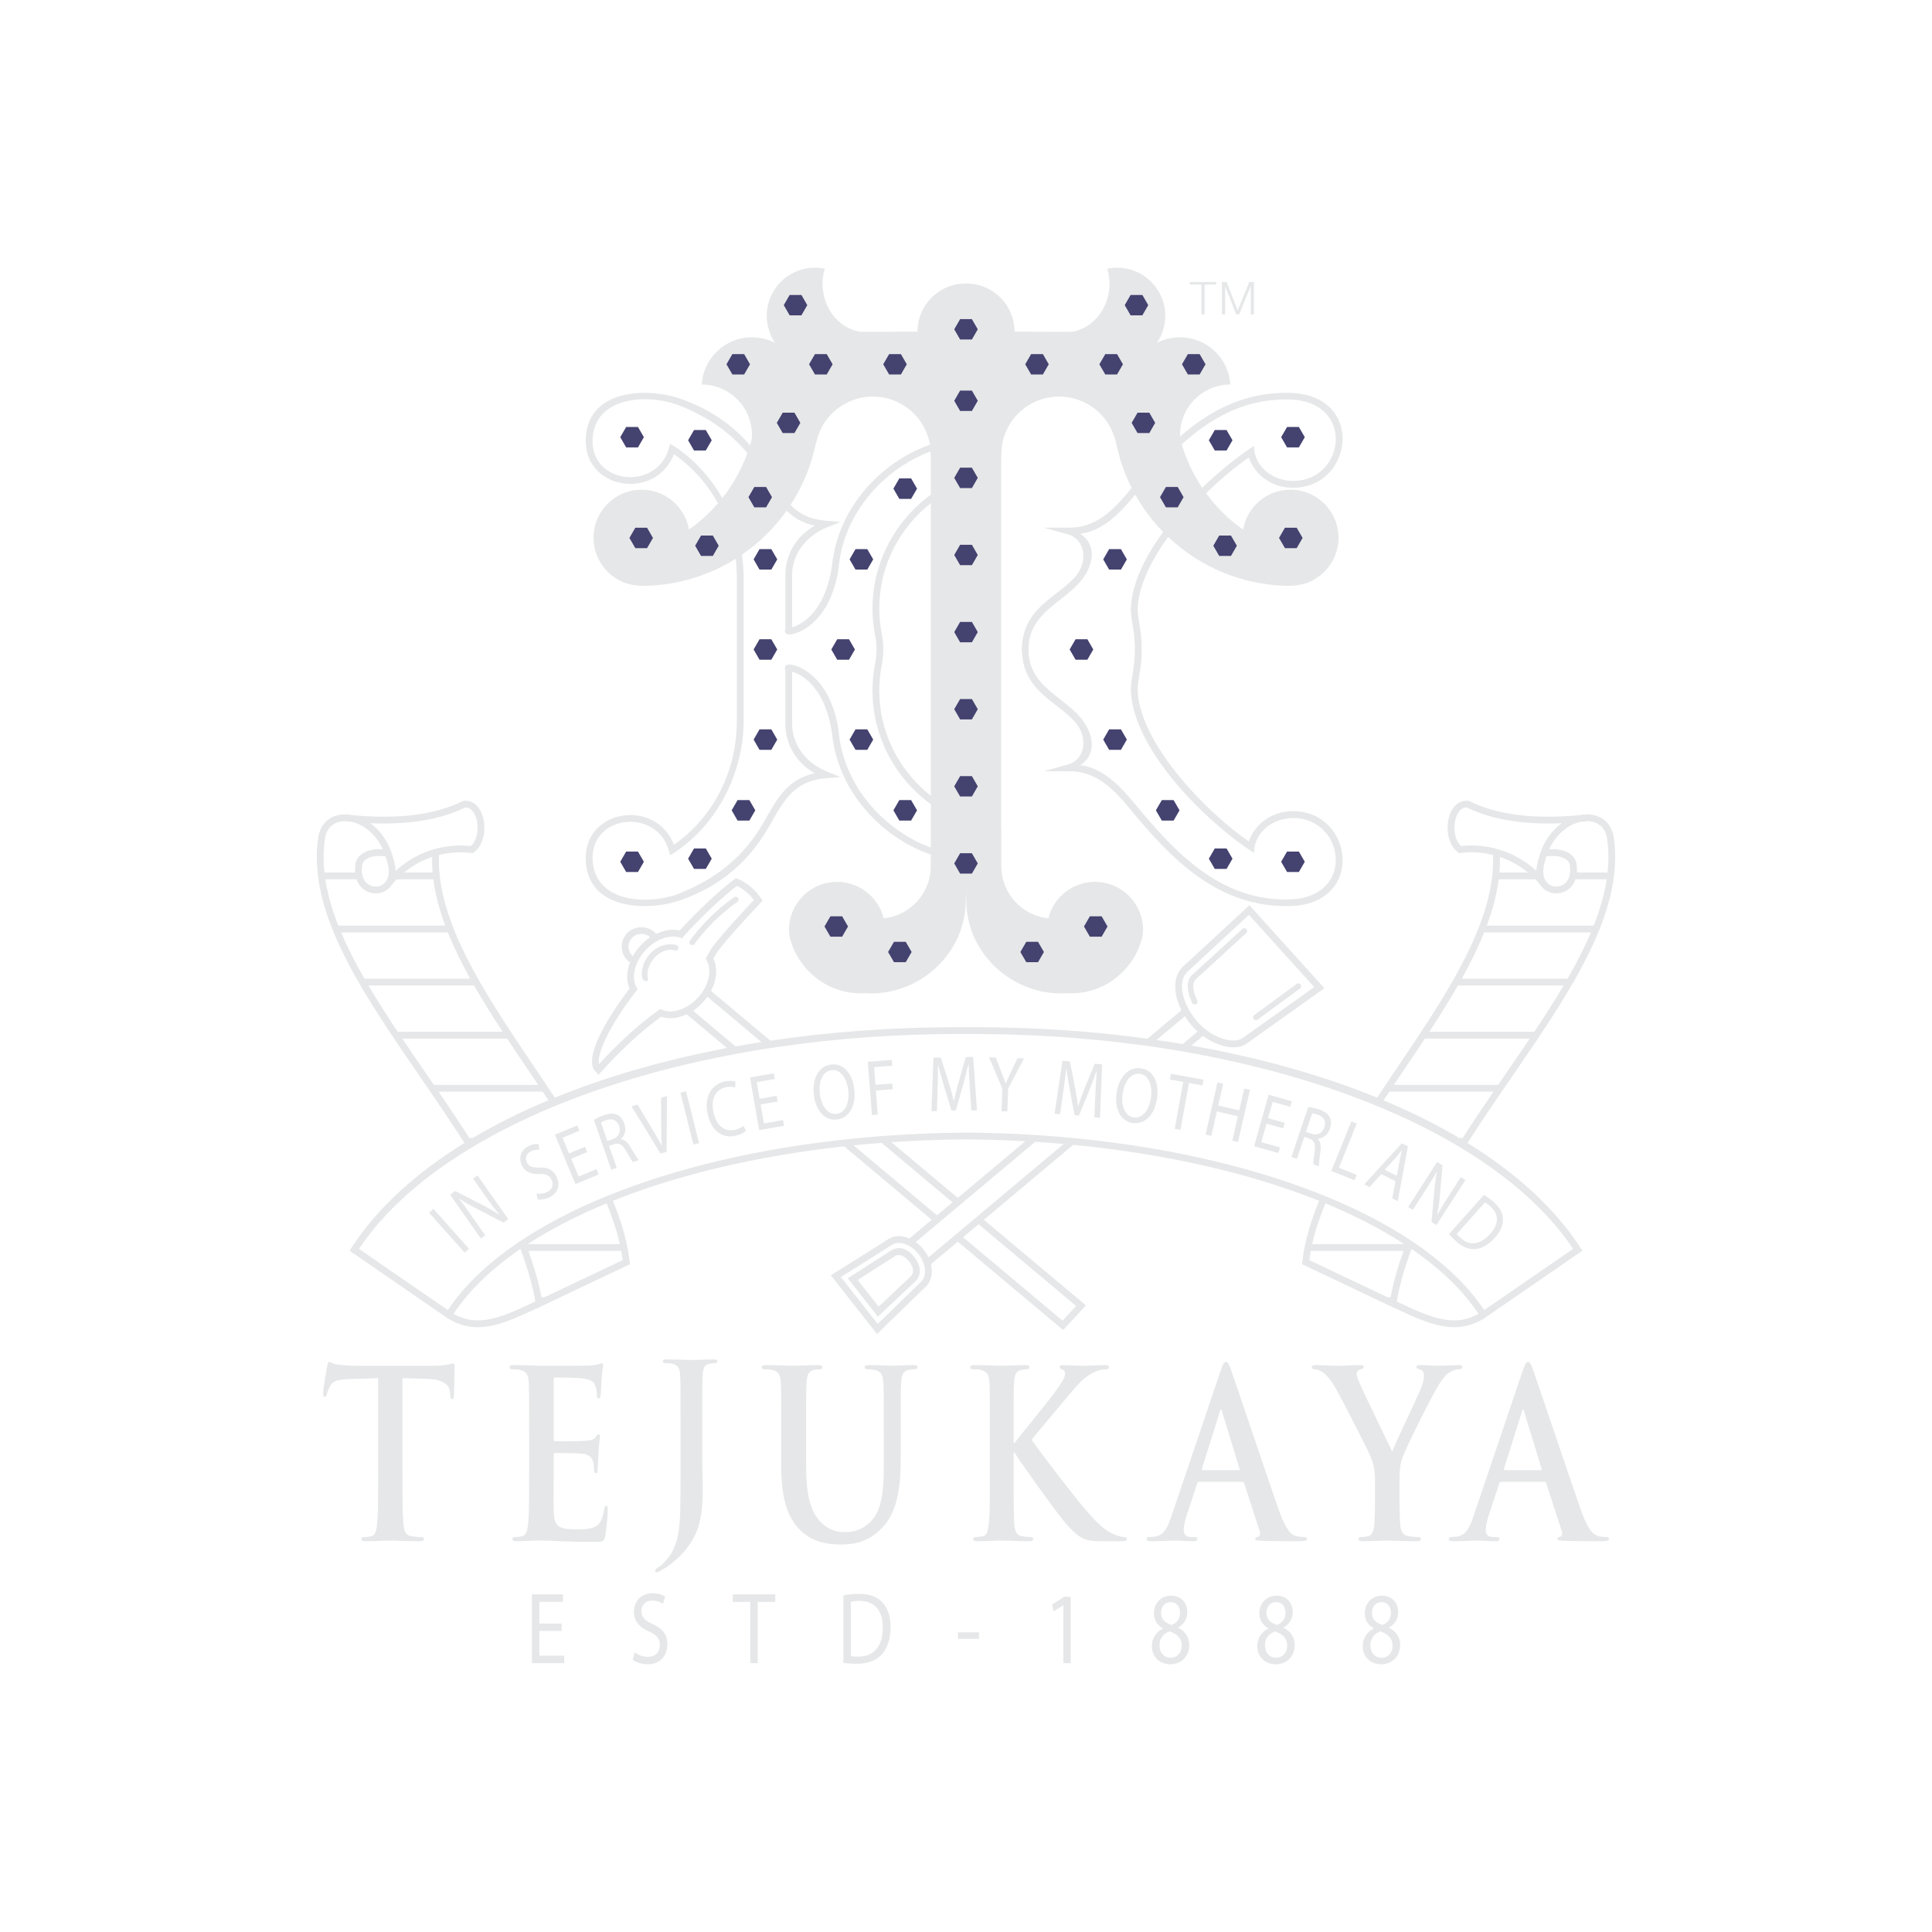 <?xml version="1.0" encoding="UTF-8"?>
<!DOCTYPE svg PUBLIC "-//W3C//DTD SVG 1.1//EN" "http://www.w3.org/Graphics/SVG/1.1/DTD/svg11.dtd">
<!-- Creator: CorelDRAW X6 -->
<svg xmlns="http://www.w3.org/2000/svg" xml:space="preserve" width="4.975in" height="4.975in" version="1.1" style="shape-rendering:geometricPrecision; text-rendering:geometricPrecision; image-rendering:optimizeQuality; fill-rule:evenodd; clip-rule:evenodd"
viewBox="0 0 497500 497461"
 xmlns:xlink="http://www.w3.org/1999/xlink">
 <defs>
  <style type="text/css">
   <![CDATA[
    .fil0 {fill:none}
    .fil1 {fill:#E6E7E8}
    .fil2 {fill:#44426F}
   ]]>
  </style>
 </defs>
 <g id="Layer_x0020_1">
  <g id="_728597152">
   <rect class="fil0" width="497500" height="497461"/>
   <g>
    <path class="fil1" d="M173326 241143c-2472,0 -5165,1359 -7206,3631 -2710,3016 -3625,6893 -2220,9426l279 502 -350 455c-7289,9488 -10185,16353 -9566,18832 5199,-5688 10626,-10596 15360,-13887l401 -282 446 191c635,272 1351,416 2129,416 2463,0 5156,-1361 7204,-3639 2717,-3025 3626,-7033 2156,-9530l-251 -432 235 -434c415,-757 862,-1534 1347,-2338 3222,-4198 9096,-10473 10837,-12315 -1661,-2218 -3553,-3260 -4364,-3633 -5387,4097 -11406,10448 -13237,12420l-856 1081 -607 -198c-533,-175 -1120,-266 -1739,-266zm75415 50480c5832,42 11583,237 17238,588l39 2 39 3 39 2 41 3c738,45 1476,95 2210,145l39 3 39 3 39 2 40 3c2446,172 4872,373 7278,600l1 -1 39 4 37 3 39 4 38 3 39 4 37 3 38 4 39 4 37 3 39 4 38 3 39 4 37 4 39 3 38 4 37 4 39 3 38 4 37 3 39 4 76 7 38 4 1064 105 38 4 37 4 39 4 76 7 37 4 38 4 37 4 39 4 37 3 39 4 37 4 38 4c49066,5029 88962,21551 103968,44115l70 -51 7 10 9058 -6241c4589,-3156 9174,-6313 13764,-9479 -16198,-24248 -53650,-42647 -100169,-50759l-35 -6 -35 -6 -35 -6 -34 -6 -35 -6 -71 -13 -35 -6 -35 -6 -34 -6 -317 -55 -35 -6 -35 -6 -35 -6 -35 -6 -35 -6 -35 -6 -35 -6 -35 -6 -35 -5 -35 -6 -35 -6 -35 -6 -35 -6 -35 -6 -35 -6 -35 -6 -35 -6 -35 -6 -35 -6 -35 -6 -71 -11 -35 -6 -35 -6 -35 -6 -35 -6 -35 -6 -106 -17 -35 -6 -35 -6 -35 -6 -35 -6 -106 -17 -35 -6 -35 -6 -35 -6 -35 -6 -71 -11 -35 -6 -35 -6c-2224,-370 -4475,-709 -6747,-1043l-37 -5 -36 -5 -37 -5 -36 -6 -37 -5 -36 -5 -804 -112 -37 -5 -36 -5 -37 -5 -36 -5 -37 -5 -37 -5 -36 -5 -37 -5 -36 -5 -37 -5 -37 -5 -36 -5 -36 -5 -37 -5 -36 -5 -37 -5 -37 -5 -36 -5 -37 -5 -110 -14 -36 -5 -37 -5 -37 -5 -36 -5 -37 -5 -36 -5 -37 -5 -37 -5 -36 -5 -37 -4 -36 -5 -37 -5 -37 -5 -36 -5c-13709,-1846 -28079,-2824 -42826,-2824l-1991 5 -1996 -5c-16049,0 -31664,1153 -46457,3335l-36 5 -37 6 -35 5 -36 5 -37 5 -36 6 -35 5 -37 5 -36 5 -37 6 -35 5 -37 5 -36 6 -35 5 -37 5 -73 11 -35 5 -1155 175 -35 5 -36 6 -35 5 -37 6 -36 5 -35 6 -37 5 -35 6 -36 5 -37 6 -35 5 -37 6 -35 5 -36 6c-2241,348 -4463,719 -6663,1113l-35 6 -34 6 -35 7 -35 6 -34 6 -35 6 -35 6 -35 7 -35 6 -35 6 -35 6 -35 7 -35 6 -34 6 -35 6 -105 19 -34 6 -1258 232 -34 6 -35 7 -34 6 -35 7 -35 6 -35 7 -34 6 -35 7 -34 6c-44893,8418 -80891,26489 -96674,50126l22819 15724 14 -19 63 46c14612,-21962 52884,-38242 100219,-43698l37 -4 37 -5 37 -4 37 -4 37 -4 37 -5 39 -4 37 -4 37 -4 37 -5 37 -4 37 -4 37 -4 37 -4 75 -9 39 -4 37 -4 37 -4 75 -9 37 -4 37 -4 37 -4 76 -9 37 -4 37 -4 37 -4 37 -4 76 -9 37 -4 37 -4 37 -4 38 -4 37 -4 38 -5 37 -4 37 -4 37 -4 37 -4 39 -4 37 -4 37 -4 37 -4 76 -9 37 -4 37 -4 37 -4 453 -49 37 -4c2371,-254 4766,-481 7179,-681l39 -3 39 -3 39 -3 39 -4 38 -3 39 -3 39 -3 39 -3 39 -3 39 -3 116 -10 39 -3 466 -37 39 -3 39 -3 39 -3 39 -3 39 -3 39 -3 38 -3 39 -3 39 -3 39 -3 39 -3 39 -3 39 -3 39 -3 38 -3 40 -3 39 -3 38 -3 40 -3 38 -3 39 -3 78 -5 39 -3 39 -3 39 -3 39 -3 38 -3 40 -3 38 -3 39 -3 40 -3 116 -8 39 -3 39 -3 39 -3 1 0c6902,-513 13960,-805 21137,-856zm-27864 37963l5376 6850 8094 -7615c1404,-1321 660,-2949 -368,-4152 -1029,-1201 -2354,-1986 -3669,-1142l-9433 6059zm5195 9455l-7767 -9893 11065 -7099c2314,-1485 4514,-338 6009,1537 1496,1874 2299,4492 255,6423l-9562 9032zm-9541 -10214l9483 12062 11187 -10869c1550,-1489 1267,-4571 -635,-7048l-72 -85c-1377,-1752 -3306,-2839 -5029,-2839 -654,0 -1239,153 -1730,463l-13205 8315zm91605 -65985c2975,3506 6901,5079 9487,5079 906,-1 1665,-187 2199,-540l625 -425 17968 -12789 -16796 -18607 -16045 14852c-2308,2448 -1225,7888 2491,12340l72 90zm252 2775l-3829 3213c-2224,-374 -4469,-725 -6735,-1053l7285 -6113c455,723 970,1437 1544,2131l71 94c529,631 1086,1207 1663,1728zm-1571 3600l2950 -2475c2735,2006 5691,2933 7857,2933 1238,0 2313,-280 3133,-817l13 20c449,-306 790,-536 1030,-717 74,-46 119,-78 136,-86l0 -13c33,-27 73,-64 109,-91l18991 -13517 -19304 -21384 -17389 16098c-2294,2440 -2228,6729 -109,10944l-8743 7336c-14222,-1944 -29228,-2965 -44748,-2965l-1991 10 -1996 -10c-16846,0 -33084,1203 -48373,3483l-15298 -12832c1500,-2855 1774,-5951 625,-8316 336,-597 683,-1198 1024,-1773 3680,-4787 11088,-12542 11162,-12621l483 -506 -387 -583c-2581,-3847 -5935,-5009 -6077,-5057l-433 -147 -367 276c-5920,4406 -12514,11450 -14094,13172 -1869,-426 -4010,-80 -6032,884 -154,-186 -317,-352 -487,-500 -2000,-1761 -5349,-1563 -7131,424 -897,1003 -1348,2289 -1273,3628 77,1338 673,2558 1681,3451 140,122 288,237 447,344 -892,2356 -969,4772 -113,6714 -6466,8510 -12031,18499 -8637,21478l650 754 676 -754c5206,-5789 10672,-10815 15445,-14197 728,247 1515,372 2353,372l0 1c1399,0 2848,-354 4239,-1006l10354 8685c-16166,3064 -31091,7376 -44325,12769 -1817,-2753 -3667,-5504 -5506,-8234 -12309,-18264 -25036,-37150 -24320,-54256 2969,-741 5861,-837 8331,-498l342 48 285 -200c2798,-1980 3298,-6599 2161,-9743 -870,-2396 -2603,-3728 -4677,-3560l-315 86c-7112,3528 -16691,4740 -28492,3611 -613,-122 -1222,-186 -1814,-190l-156 -17 -2 18 -84 0c-3443,99 -5912,2159 -6606,5510 -293,1820 -432,3653 -433,5496 -7,17823 12981,36738 26658,56657 3842,5591 7719,11239 11367,16943 -12611,7783 -22556,16881 -29128,27033l-462 717 25773 17757 30 -45c2394,1400 4779,1976 7196,1976 4817,0 9751,-2287 15133,-4823l4 25 1050 -496c7478,-3552 14957,-7104 22449,-10652l563 -270 -68 -616c-576,-5168 -2132,-10417 -4333,-15709 16809,-6726 37177,-11580 59558,-14025l22544 18911 -5731 4809c-892,-385 -1815,-593 -2719,-593 -978,0 -1900,255 -2663,735l-14853 9351 11891 15119 12576 -12222c1431,-1378 1857,-3539 1311,-5765l6909 -5798 27126 22754 5870 -6347 -26280 -22043 22996 -19297c23869,2298 45589,7313 63339,14417 -2203,5290 -3760,10537 -4333,15702l-68 616 562 270c7491,3549 14970,7100 22451,10652l1049 496 4 -26c5382,2541 10322,4824 15136,4824 2411,0 4790,-569 7180,-1966l22 35 741 -511c209,-137 419,-281 628,-432l9252 -6373c4824,-3314 9645,-6633 14472,-9961l696 -480 -463 -717c-6574,-10150 -16519,-19245 -29127,-27028 3649,-5706 7525,-11356 11374,-16948 13657,-19898 26631,-38792 26652,-56599l0 -112c-4,-1825 -143,-3640 -433,-5442 -689,-3350 -3160,-5411 -6602,-5510l-85 0 -2 -18 -156 17c-593,5 -1200,69 -1814,190 -11802,1128 -21380,-84 -28494,-3611l-313 -86c-2076,-168 -3809,1164 -4680,3560 -1134,3144 -634,7763 2165,9743l283 200 342 -48c2470,-339 5365,-242 8334,498 711,17106 -12013,35992 -24320,54255 -1844,2731 -3694,5483 -5510,8239 -14183,-5782 -30308,-10320 -47819,-13413zm-32917 25341l-34800 29204c-319,-669 -726,-1328 -1220,-1955l-98 -119c-593,-733 -1260,-1363 -1974,-1875l30760 -25811c2463,157 4909,342 7332,555zm-9878 -706l-17387 14590 -17105 -14348c6285,-428 12700,-670 19212,-715 5161,35 10260,196 15281,473zm-37000 424l18251 15309 -3995 3351 -21483 -18020c2388,-241 4796,-454 7227,-640zm20978 24299l3994 -3352 25106 21059 -3487 3777 -25613 -21484zm58989 -60332c-1306,-2664 -1691,-5666 -10,-7206l12948 -11854c299,-271 761,-247 1029,54 269,298 243,761 -58,1031l-12931 11842c-1232,1128 -684,3416 333,5489 424,867 -886,1504 -1310,643zm15994 3119l10916 -8017c786,-559 1636,612 870,1180l-10923 8016c-772,558 -1648,-606 -863,-1178zm-133557 8081l-10957 -9192c945,-629 1839,-1400 2638,-2291 382,-425 732,-865 1051,-1316l13919 11676c-2239,352 -4455,726 -6650,1124zm-24274 -28987c-943,0 -1850,402 -2478,1101 -582,650 -882,1486 -830,2354 51,868 440,1660 1091,2239l41 35c494,-899 1109,-1772 1838,-2584 788,-875 1672,-1631 2608,-2251 -23,-26 -50,-48 -77,-69 -609,-534 -1381,-826 -2193,-826zm246 11366c-908,-3817 3128,-9729 8736,-8518 937,202 624,1687 -298,1431 -4207,-1169 -7867,4112 -7005,7116 315,1102 -1186,1007 -1433,-28zm12258 -9625c5184,-7112 11172,-11018 11408,-11175 813,-522 1596,708 799,1224 -55,35 -6011,3926 -11025,10812 -560,766 -1750,-77 -1181,-861zm-60879 96088c6469,3728 12939,674 20975,-3119l99 -46c-808,-4535 -2131,-9044 -3837,-13526 -7370,5050 -13218,10651 -17237,16692zm19103 -17933l23730 0c-770,-3462 -1942,-6967 -3411,-10498 -7576,3129 -14398,6645 -20319,10498zm-42483 -107613l2 0c2033,1188 3923,3181 5191,5944 -2941,-211 -4645,590 -5571,1325 -887,702 -1420,1632 -1533,2687l14 2c-92,683 -110,1339 -59,1959l-7891 0c-331,-3091 -291,-6137 191,-9137 122,-589 316,-1122 574,-1594l-1 -1c81,-148 168,-291 262,-426l32 -46c118,-167 247,-325 383,-473l41 -44c878,-923 2121,-1450 3642,-1494l102 -2c623,71 1241,133 1852,192 924,206 1861,576 2770,1107zm318879 0l-1 0c-863,-802 -2035,-1256 -3445,-1298l-99 -2c-623,71 -1242,135 -1855,193 -922,206 -1858,576 -2765,1106l-2 0c-128,75 -254,152 -380,233l-80 52 -272 183 -90 63 -19 14c-1707,1215 -3258,3022 -4351,5400 2938,-211 4643,590 5569,1325 889,703 1420,1632 1538,2687l-19 3c92,681 111,1338 60,1958l7891 0c331,-3091 291,-6137 -191,-9137 -224,-1085 -691,-1982 -1361,-2656l-128 -124zm-70972 97119c-1469,3531 -2639,7033 -3409,10493l23717 0c-5919,-3851 -12737,-7367 -20308,-10493zm22184 11742c-1704,4481 -3021,8990 -3829,13521l106 50c8026,3794 14492,6841 20954,3123 -4018,-6041 -9861,-11644 -17231,-16695zm-7084 12000l1 -2 912 422 763 0c763,-4003 1909,-7973 3359,-11919l-23900 0c-146,794 -270,1586 -370,2376 6413,3037 12829,6080 19235,9123zm-122 -50287l1477 -2223 26823 0c-2693,3945 -5370,7919 -7937,11920l-888 0c-5956,-3523 -12471,-6763 -19475,-9697zm2646 -3972l2669 -3970c1779,-2641 3567,-5294 5322,-7954l27002 0c-1988,2958 -4036,5938 -6099,8944l-2044 2980 -26850 0zm9140 -13674c2592,-3967 5091,-7948 7365,-11919l27206 0c-2317,3924 -4869,7898 -7547,11919l-27024 0zm8354 -13671c2215,-3990 4181,-7967 5761,-11914l27491 0c-1656,3915 -3703,7887 -6015,11914l-27238 0zm6438 -13667c1493,-4017 2563,-7997 3063,-11921l9411 0c423,436 836,896 1238,1380 337,520 702,882 976,1109 1598,1326 3905,1516 5745,473 1144,-651 1964,-1681 2410,-2963l8028 0c-590,3907 -1748,7882 -3342,11921l-27530 0zm3248 -13673c112,-1341 157,-2677 124,-4003 2463,828 4930,2123 7208,4003l-7332 0zm16048 -12695c-9863,428 -18064,-928 -24438,-4041 -1592,-56 -2387,1491 -2721,2421 -870,2391 -535,5956 1265,7514 5683,-678 13302,754 19376,6396 14,-976 204,-2120 663,-3450 1081,-4045 3296,-6998 5856,-8840zm-4192 14761l315 388 -26 21c126,153 267,293 421,421 1033,861 2544,979 3754,289 1529,-861 2186,-2716 1814,-5092l18 0c-91,-531 -377,-994 -856,-1370 -1066,-839 -2884,-1151 -5117,-873l-27 -171c-99,318 -198,645 -290,979 -772,2253 -761,4143 -5,5407zm-256746 56587l-1472 -2219 -26821 0c2693,3945 5369,7919 7937,11920l876 0c5956,-3525 12474,-6767 19481,-9702zm-2641 -3968l-2669 -3970c-1779,-2641 -3567,-5294 -5323,-7954l-27001 0c1988,2958 4036,5938 6099,8944l2045 2980 26848 0zm-9141 -13674c-2592,-3967 -5091,-7948 -7365,-11919l-27205 0c2317,3924 4869,7898 7547,11919l27023 0zm-8353 -13671c-2215,-3990 -4181,-7967 -5761,-11914l-27491 0c1657,3915 3704,7887 6015,11914l27237 0zm-6438 -13667c-1493,-4017 -2563,-7997 -3063,-11921l-9411 0c-421,434 -831,892 -1232,1373 -340,524 -707,888 -983,1117 -1594,1326 -3900,1516 -5745,473 -1143,-651 -1962,-1680 -2408,-2963l-8028 0c589,3907 1748,7882 3341,11921l27529 0zm-3248 -13673c-112,-1341 -157,-2677 -124,-4003 -2462,828 -4930,2123 -7207,4003l7332 0zm-16047 -12695c9863,428 18063,-928 24435,-4041 1598,-56 2390,1491 2728,2421 866,2391 537,5956 -1267,7514 -5685,-678 -13301,756 -19374,6396 -15,-976 -204,-2120 -663,-3450 -1083,-4045 -3299,-6998 -5859,-8840zm4194 14761l-315 388 26 21c-126,153 -266,293 -420,421 -1035,861 -2547,979 -3756,289 -1529,-861 -2185,-2716 -1816,-5092l-19 0c93,-531 381,-994 860,-1370 1065,-839 2884,-1151 5115,-873l24 -171c102,318 202,645 291,979 774,2252 763,4142 8,5407zm39885 107298l768 0 759 -349c6455,-3067 12917,-6132 19381,-9194 -100,-790 -224,-1581 -370,-2376l-23897 0c1448,3945 2596,7916 3359,11919zm5189 85928l-5725 0 0 6386 6406 0 0 1920 -8337 0 0 -17716 8009 0 0 1919 -6077 0 0 5600 5725 0 0 1891zm-47244 -65088l-7469 241c-2909,114 -4109,417 -4866,1737 -499,903 -748,1622 -851,2100 -99,480 -246,720 -548,720 -350,0 -452,-304 -452,-961 0,-957 953,-6423 1055,-6897 144,-781 297,-1139 599,-1139 402,0 902,598 2154,717 1453,181 3356,297 5011,297l19844 0c1605,0 2707,-177 3459,-297 750,-183 1152,-300 1356,-300 347,0 400,359 400,1255 0,1266 -151,5407 -151,6966 -50,599 -151,957 -453,957 -402,0 -498,-297 -548,-1197l-55 -661c-95,-1559 -1451,-3236 -5909,-3356l-6317 -182 0 24598c0,5522 0,10265 251,12843 151,1682 447,3002 1953,3241 703,119 1807,239 2556,239 553,0 804,177 804,483 0,417 -402,596 -952,596 -3306,0 -6466,-179 -7865,-179 -1157,0 -4312,179 -6318,179 -654,0 -1002,-179 -1002,-596 0,-306 202,-483 803,-483 750,0 1349,-120 1800,-239 1002,-240 1304,-1559 1453,-3302 257,-2517 257,-7259 257,-12782l0 -24598zm38887 14040c0,-9124 0,-10801 -101,-12718 -102,-2043 -502,-3010 -2157,-3426 -396,-117 -1251,-176 -1952,-176 -554,0 -853,-122 -853,-544 0,-417 351,-536 1104,-536 1351,0 2806,61 4056,61 1302,59 2457,116 3161,116 1602,0 11572,0 12524,-57 953,-119 1760,-240 2157,-359 251,-64 554,-240 799,-240 248,0 302,240 302,540 0,417 -250,1137 -398,3900 -53,603 -150,3238 -254,3958 -48,302 -149,662 -500,662 -347,0 -451,-304 -451,-839 0,-422 -50,-1447 -301,-2162 -350,-1080 -853,-1802 -3361,-2158 -848,-119 -6108,-243 -7113,-243 -252,0 -351,182 -351,599l0 15185c0,417 54,656 351,656 1101,0 6866,0 8020,-119 1200,-120 1952,-297 2401,-901 354,-475 558,-776 805,-776 199,0 351,119 351,478 0,361 -203,1318 -398,4378 -54,1202 -199,3602 -199,4024 0,480 0,1137 -456,1137 -352,0 -451,-239 -451,-540 -50,-597 -50,-1378 -200,-2163 -251,-1196 -952,-2094 -2806,-2334 -952,-124 -5915,-182 -7115,-182 -247,0 -300,240 -300,604l0 4735c0,2039 -53,7565 0,9305 99,4141 900,5039 6012,5039 1307,0 3410,0 4712,-722 1304,-722 1907,-1981 2256,-4441 102,-657 199,-896 551,-896 401,0 401,474 401,1079 0,1379 -401,5459 -650,6657 -349,1565 -803,1565 -2705,1565 -3759,0 -6516,-122 -8672,-183 -2157,-115 -3709,-179 -5211,-179 -552,0 -1652,0 -2859,64 -1147,0 -2454,115 -3455,115 -651,0 -1004,-179 -1004,-596 0,-306 203,-483 802,-483 750,0 1353,-120 1806,-239 1000,-240 1252,-1559 1450,-3302 253,-2517 253,-7259 253,-12782l0 -10558zm38974 -3188c0,-8213 0,-9731 -86,-11458 -92,-1838 -450,-2704 -1941,-3078 -360,-115 -1133,-166 -1762,-166 -496,0 -765,-109 -765,-484 0,-380 313,-489 990,-489 2392,0 5235,166 6415,166 1081,0 3924,-166 5683,-166 633,0 951,109 951,489 0,375 -270,484 -816,484 -494,0 -765,52 -1309,166 -1218,270 -1580,1187 -1669,3078 -88,1726 -88,3245 -88,11458l0 10000c0,2325 131,4924 131,7622 0,3083 -179,6543 -1082,9572 -948,3292 -3342,7025 -7675,10218 -587,430 -1306,862 -2258,1404 -316,213 -676,323 -905,323 -179,0 -358,-162 -358,-434 0,-270 224,-487 993,-972 587,-376 1265,-975 2167,-2054 3431,-4163 3383,-9568 3383,-20160l0 -15519zm25935 3188c0,-9124 0,-10801 -100,-12718 -99,-2043 -506,-3010 -2154,-3426 -402,-117 -1253,-176 -1957,-176 -548,0 -850,-122 -850,-544 0,-417 351,-536 1103,-536 2654,0 5814,177 7318,177 1204,0 4355,-177 6162,-177 754,0 1102,119 1102,536 0,422 -304,544 -803,544 -551,0 -847,59 -1455,176 -1351,306 -1748,1322 -1853,3426 -99,1917 -99,3594 -99,12718l0 8403c0,8698 1454,12357 3906,14757 2258,2220 4565,2461 6270,2461 2200,0 4908,-839 6910,-3237 2757,-3302 2909,-8704 2909,-14883l0 -7501c0,-9124 0,-10801 -100,-12718 -97,-2043 -503,-3010 -2156,-3426 -401,-117 -1251,-176 -1803,-176 -550,0 -852,-122 -852,-544 0,-417 349,-536 1055,-536 2553,0 5715,177 5759,177 605,0 3762,-177 5713,-177 703,0 1056,119 1056,536 0,422 -298,544 -903,544 -556,0 -855,59 -1454,176 -1354,306 -1752,1322 -1856,3426 -101,1917 -101,3594 -101,12718l0 6418c0,6661 -548,13738 -4760,18067 -3560,3658 -7162,4314 -10420,4314 -2661,0 -7469,-179 -11128,-4139 -2556,-2761 -4460,-7204 -4460,-15904l0 -8757zm59837 2641l255 0c1701,-2219 9019,-11160 10470,-13202 1402,-1981 2509,-3479 2509,-4499 0,-668 -201,-1084 -700,-1201 -449,-123 -657,-239 -657,-604 0,-417 250,-536 802,-536 1057,0 3815,177 5161,177 1554,0 4312,-177 5868,-177 499,0 848,119 848,536 0,422 -246,544 -753,544 -699,0 -1955,237 -2904,658 -1554,720 -3259,1977 -5414,4504 -1554,1800 -9124,10800 -10825,12960 1805,2820 11627,15480 13582,17698 2204,2521 4462,5220 7165,6481 1506,717 2509,901 3106,901 354,0 653,120 653,483 0,417 -254,596 -1200,596l-4358 0c-1506,0 -2409,0 -3461,-115 -2702,-306 -4054,-1624 -6216,-3907 -2200,-2339 -12076,-16202 -13125,-17938l-552 -900 -255 0 0 5458c0,5522 0,10265 151,12843 104,1682 552,3002 1805,3241 706,119 1804,239 2456,239 400,0 649,177 649,483 1,417 -399,596 -946,596 -2813,0 -5969,-179 -7221,-179 -1151,0 -4307,179 -6311,179 -653,0 -1007,-179 -1007,-596 0,-306 202,-483 801,-483 754,0 1357,-120 1806,-239 1007,-240 1255,-1559 1454,-3302 252,-2517 252,-7259 252,-12782l0 -10558c0,-9124 0,-10801 -100,-12718 -101,-2043 -505,-3010 -2160,-3426 -397,-117 -1252,-176 -1948,-176 -553,0 -859,-122 -859,-544 0,-417 353,-536 1107,-536 2657,0 5813,177 7015,177 1201,0 4357,-177 6063,-177 704,0 1053,119 1053,536 0,422 -299,544 -699,544 -504,0 -798,59 -1405,176 -1352,306 -1756,1322 -1856,3426 -100,1917 -100,3594 -100,12718l0 2641zm57936 7017c249,0 303,-181 249,-356l-4511 -14761c-50,-241 -99,-539 -251,-539 -154,0 -250,298 -299,539l-4615 14700c-47,236 0,417 203,417l9223 0zm-10224 3005c-251,0 -350,117 -450,480l-2707 8216c-498,1506 -752,2943 -752,3658 0,1086 453,1865 2004,1865l752 0c605,0 754,120 754,483 0,480 -300,596 -853,596 -1605,0 -3759,-179 -5314,-179 -548,0 -3305,179 -5913,179 -648,0 -953,-115 -953,-596 0,-363 204,-483 604,-483 453,0 1152,-63 1556,-120 2308,-359 3255,-2401 4257,-5402l12575 -37198c607,-1743 907,-2399 1409,-2399 451,0 750,534 1253,1917 1202,3302 9219,27301 12425,36418 1904,5402 3361,6241 4411,6544 754,176 1506,239 2106,239 398,0 652,61 652,483 0,480 -453,596 -2307,596 -1800,0 -5461,0 -9469,-115 -903,-64 -1506,-64 -1506,-480 0,-363 200,-483 702,-546 351,-120 705,-657 450,-1379l-4005 -12360c-104,-300 -258,-417 -503,-417l-11177 0zm45355 -243c0,-3241 -498,-4560 -1152,-6298 -349,-961 -7069,-14161 -8819,-17280 -1252,-2224 -2508,-3725 -3460,-4382 -649,-420 -1502,-780 -2106,-780 -403,0 -752,-122 -752,-544 0,-359 349,-536 952,-536 903,0 4661,177 6317,177 1052,0 3106,-177 5360,-177 505,0 752,177 752,536 0,364 -344,422 -1097,661 -453,119 -703,600 -703,1079 1,482 250,1202 598,2042 704,1804 7719,16261 8517,17943 505,-1437 6816,-14641 7524,-16506 498,-1316 694,-2334 694,-3116 0,-603 -195,-1259 -1048,-1500 -449,-123 -902,-239 -902,-604 0,-417 249,-536 852,-536 1656,0 3255,177 4711,177 1102,0 4409,-177 5360,-177 550,0 903,119 903,477 1,423 -399,603 -952,603 -503,0 -1456,237 -2209,717 -1052,604 -1600,1324 -2707,2943 -1645,2398 -8665,16501 -9564,19078 -757,2157 -757,4021 -757,6002l0 4922c0,959 0,3481 155,5998 99,1743 547,3062 2053,3302 704,119 1801,239 2500,239 557,0 807,177 807,483 0,417 -401,596 -1052,596 -3156,0 -6314,-179 -7669,-179 -1252,0 -4407,179 -6262,179 -699,0 -1107,-115 -1107,-596 0,-306 258,-483 808,-483 698,0 1301,-120 1754,-239 998,-240 1451,-1559 1551,-3302 150,-2517 150,-5039 150,-5998l0 -4922zm42648 -2762c251,0 302,-181 251,-356l-4511 -14761c-50,-241 -96,-539 -245,-539 -154,0 -256,298 -305,539l-4610 14700c-50,236 -1,417 198,417l9222 0zm-10220 3005c-253,0 -353,117 -453,480l-2707 8216c-502,1506 -747,2943 -747,3658 0,1086 448,1865 2004,1865l747 0c605,0 754,120 754,483 0,480 -300,596 -854,596 -1600,0 -3759,-179 -5309,-179 -553,0 -3311,179 -5915,179 -651,0 -951,-115 -951,-596 0,-363 199,-483 603,-483 449,0 1148,-63 1552,-120 2304,-359 3255,-2401 4259,-5402l12580 -37198c607,-1743 906,-2399 1400,-2399 455,0 754,534 1256,1917 1202,3302 9219,27301 12431,36418 1899,5402 3355,6241 4407,6544 747,176 1501,239 2104,239 404,0 652,61 652,483 0,480 -453,596 -2303,596 -1804,0 -5464,0 -9473,-115 -903,-64 -1506,-64 -1506,-480 0,-363 204,-483 704,-546 349,-120 698,-657 453,-1379l-4013 -12360c-101,-300 -250,-417 -500,-417l-11174 0zm-33220 33707c-22,1708 1076,2630 2720,3153 1230,-500 2172,-1550 2172,-3101 0,-1365 -680,-2786 -2414,-2786 -1603,0 -2479,1260 -2479,2733zm5309 8541c0,-2050 -1206,-3074 -3139,-3733 -1663,580 -2563,1920 -2563,3548 -69,1708 1030,3232 2850,3232 1733,0 2852,-1289 2853,-3047zm-4872 -4547c-1600,-893 -2280,-2367 -2280,-3838 0,-2707 1908,-4547 4431,-4547 2765,0 4169,2050 4169,4205 0,1445 -615,3023 -2369,3994l0 79c1776,841 2873,2367 2873,4417 0,2996 -2128,4967 -4847,4967 -2985,0 -4783,-2102 -4783,-4598 0,-2156 1076,-3707 2830,-4598l-22 -81zm-27587 -3994c-22,1708 1074,2630 2720,3153 1229,-500 2172,-1550 2172,-3101 0,-1365 -680,-2786 -2413,-2786 -1602,0 -2479,1260 -2479,2733zm5309 8541c0,-2050 -1207,-3074 -3138,-3733 -1667,580 -2565,1920 -2565,3548 -68,1708 1030,3232 2851,3232 1733,0 2852,-1289 2853,-3047zm-4871 -4547c-1601,-893 -2281,-2367 -2281,-3838 0,-2707 1909,-4547 4431,-4547 2765,0 4170,2050 4170,4205 0,1445 -616,3023 -2370,3994l0 79c1776,841 2874,2367 2874,4417 0,2996 -2129,4967 -4848,4967 -2985,0 -4783,-2102 -4783,-4598 0,-2156 1076,-3707 2830,-4598l-21 -81zm-27589 -3994c-22,1708 1074,2630 2719,3153 1229,-500 2173,-1550 2173,-3101 0,-1365 -681,-2786 -2414,-2786 -1603,0 -2479,1260 -2479,2733zm5308 8541c0,-2050 -1206,-3074 -3138,-3733 -1667,580 -2566,1920 -2566,3548 -67,1708 1031,3232 2852,3232 1732,0 2852,-1289 2852,-3047zm-4870 -4547c-1601,-893 -2281,-2367 -2281,-3838 0,-2707 1909,-4547 4431,-4547 2764,0 4170,2050 4170,4205 0,1445 -616,3023 -2372,3994l0 79c1778,841 2875,2367 2875,4417 0,2996 -2129,4967 -4847,4967 -2986,0 -4785,-2102 -4785,-4598 0,-2156 1076,-3707 2832,-4598l-22 -81zm-25592 -5938l-44 0 -2479 1603 -371 -1762 3115 -1996 1644 0 0 17083 -1865 0 0 -14928zm-21729 6991l0 1682 -5420 0 0 -1682 5420 0zm-33008 6148c481,80 1184,107 1930,107 4103,0 6296,-2735 6296,-7519 23,-4179 -1953,-6834 -5988,-6834 -988,0 -1733,107 -2238,239l0 14008zm-1909 -15661c1162,-239 2544,-397 4059,-397 2742,0 4696,790 5989,2211 1338,1445 2106,3494 2106,6359 0,2891 -768,5255 -2128,6885 -1404,1657 -3685,2548 -6560,2548 -1381,0 -2500,-78 -3466,-211l0 -17394zm-23989 1681l-4497 0 0 -1947 10947 0 0 1947 -4520 0 0 15769 -1930 0 0 -15769zm-29763 12983c857,656 2084,1155 3401,1155 1953,0 3093,-1234 3093,-3023 0,-1629 -790,-2601 -2786,-3494 -2414,-1053 -3905,-2574 -3905,-5045 0,-2761 1908,-4810 4782,-4810 1492,0 2611,418 3246,866l-527 1868c-460,-344 -1447,-841 -2785,-841 -2019,0 -2787,1446 -2787,2654 0,1657 900,2470 2941,3416 2500,1157 3751,2603 3751,5205 0,2731 -1667,5124 -5155,5124 -1428,0 -2985,-525 -3775,-1156l505 -1919zm-51817 -114209l9162 10291 -1117 995 -9170 -10284 1125 -1002zm12208 7639l-7922 -11274 1338 -943 7006 3590c1614,838 3009,1631 4254,2486l29 -50c-1168,-1425 -2163,-2776 -3395,-4531l-3317 -4716 1141 -807 7928 11268 -1230 866 -7007 -3615c-1537,-794 -3069,-1641 -4387,-2539l-31 49c1065,1374 2038,2718 3348,4590l3388 4816 -1143 808zm14323 -11597c822,163 1850,87 2766,-368 1358,-680 1727,-1930 1110,-3174 -562,-1131 -1446,-1541 -3147,-1469 -2047,100 -3609,-448 -4466,-2167 -951,-1922 -330,-4013 1672,-5002 1039,-517 1964,-613 2560,-517l279 1478c-440,-76 -1296,-85 -2234,378 -1402,698 -1439,1971 -1019,2814 569,1147 1481,1406 3226,1360 2141,-59 3511,519 4409,2327 947,1905 607,4148 -1817,5351 -995,494 -2262,667 -3031,500l-309 -1511zm13058 -10652l-4116 1709 1909 4589 4597 -1919 569 1376 -5986 2499 -5282 -12721 5752 -2399 574 1378 -4365 1819 1669 4021 4113 -1714 565 1361zm5194 -2857l1432 -504c1502,-522 2109,-1835 1592,-3324 -585,-1682 -1855,-2063 -3339,-1541 -678,237 -1122,458 -1338,623l1654 4746zm-3465 -5438c656,-402 1643,-880 2596,-1208 1501,-527 2605,-522 3512,-37 737,395 1367,1167 1725,2189 592,1702 86,3152 -881,4014l18 54c943,59 1766,813 2494,2078 989,1688 1685,2851 2087,3274l-1452 509c-311,-322 -936,-1338 -1796,-2859 -948,-1684 -1779,-2152 -3074,-1763l-1320 462 1964 5634 -1399 492 -4474 -12838zm17144 8676l-7469 -12171 1558 -453 3611 6016c982,1648 1858,3140 2621,4600l30 -9c-128,-1625 -170,-3419 -165,-5293l-32 -7079 1526 -439 -106 14369 -1574 460zm6587 -16052l3354 13367 -1460 360 -3348 -13358 1454 -368zm15400 10225c-449,427 -1467,979 -2835,1271 -3174,679 -6061,-1218 -7009,-5656 -907,-4235 873,-7581 4363,-8331 1385,-292 2365,-121 2797,31l-66 1496c-603,-203 -1435,-276 -2367,-75 -2639,563 -3963,2955 -3207,6492 710,3319 2749,5074 5469,4499 905,-196 1759,-608 2265,-1071l588 1343zm8199 -7586l-4392 762 850 4893 4911 -854 259 1469 -6393 1113 -2362 -13569 6140 -1065 257 1470 -4658 807 744 4289 4390 -762 254 1447zm10857 -1951c338,2948 1960,5411 4298,5146 2344,-272 3369,-2996 3015,-6102 -313,-2740 -1828,-5443 -4285,-5167 -2463,282 -3369,3142 -3028,6122zm8862 -1215c541,4688 -1565,7478 -4481,7814 -3034,349 -5459,-2236 -5937,-6377 -495,-4344 1416,-7439 4471,-7789 3136,-358 5480,2272 5947,6352zm3494 -7054l6180 -473 110 1489 -4681 351 352 4563 4326 -330 113 1469 -4330 329 480 6209 -1498 116 -1054 -13723zm26243 6474c-120,-1915 -271,-4241 -306,-5937l-31 0c-376,1605 -803,3348 -1347,5261l-1894 6720 -1126 28 -2011 -6517c-582,-1949 -1061,-3695 -1420,-5327l-33 3c0,1714 -37,4005 -98,6090l-190 5906 -1417 35 527 -13782 1894 -40 2095 6617c510,1680 919,3185 1254,4610l33 0c279,-1396 656,-2915 1134,-4666l1913 -6702 1895 -35 991 13749 -1465 30 -398 -6043zm8189 6252l186 -5844 -3397 -8039 1705 53 1501 3850c396,1058 722,1910 1048,2881l38 0c340,-890 776,-1776 1251,-2798l1783 -3746 1672 48 -4100 7782 -191 5865 -1496 -52zm24165 -4465c91,-1920 195,-4250 349,-5937l-35 -5c-552,1552 -1165,3238 -1919,5078l-2625 6466 -1120 -99 -1279 -6706c-371,-2004 -654,-3792 -830,-5448l-31 -6c-190,1704 -485,3981 -770,6044l-839 5859 -1415 -133 2041 -13644 1890 172 1356 6818c326,1730 558,3267 740,4725l36 0c426,-1358 969,-2827 1637,-4511l2643 -6446 1887 178 -522 13779 -1465 -134 271 -6050zm6997 22c-407,2934 549,5732 2880,6058 2335,328 4010,-2063 4444,-5161 376,-2735 -409,-5736 -2861,-6080 -2450,-335 -4040,2208 -4463,5183zm8884 1030c-643,4680 -3379,6862 -6289,6452 -3021,-422 -4731,-3528 -4156,-7659 609,-4335 3235,-6857 6273,-6430 3128,434 4743,3569 4172,7636zm6734 -4123l-3438 -621 268 -1485 8385 1518 -272 1489 -3461 -629 -2190 12060 -1478 -267 2186 -12064zm10280 462l-1278 5621 5424 1232 1281 -5618 1467 330 -3061 13433 -1465 -332 1433 -6300 -5422 -1233 -1439 6299 -1463 -335 3060 -13431 1465 333zm15458 11478l-4290 -1202 -1342 4776 4803 1348 -404 1437 -6244 -1750 3719 -13261 5999 1682 -404 1438 -4552 -1272 -1176 4179 4287 1207 -396 1418zm5855 926l1441 480c1506,506 2794,-158 3293,-1652 567,-1687 -204,-2762 -1697,-3260 -680,-230 -1169,-331 -1432,-334l-1605 4765zm595 -6418c757,83 1830,312 2789,635 1506,507 2376,1183 2798,2127 344,758 366,1761 21,2785 -570,1709 -1857,2543 -3155,2626l-18 58c707,626 902,1724 707,3165 -258,1943 -422,3290 -367,3868l-1454 -488c-52,-448 80,-1632 335,-3356 280,-1913 -96,-2793 -1351,-3278l-1325 -446 -1904 5655 -1407 -476 4333 -12875zm11104 3700l1394 562 -4589 11387 4558 1837 -556 1383 -5959 -2398 5152 -12772zm11713 14028l740 -4064c172,-911 380,-1717 585,-2513l-33 -17c-507,640 -1041,1329 -1622,1978l-2793 3060 3123 1556zm-4013 -447l-2996 3344 -1380 -682 9645 -10578 1593 783 -2611 14087 -1425 -708 829 -4428 -3655 -1819zm6939 8472l7447 -11594 1378 883 -672 7850c-172,1808 -380,3396 -698,4870l54 14c880,-1624 1761,-3052 2915,-4863l3116 -4846 1184 757 -7450 11585 -1265 -808 703 -7852c154,-1729 357,-3459 689,-5021l-55 -10c-865,1506 -1750,2913 -2989,4835l-3178 4952 -1179 -754zm12503 6965c240,295 630,672 1061,1062 2385,2126 5074,1673 7546,-1100 2181,-2415 2406,-4974 59,-7075 -571,-509 -1062,-830 -1420,-1015l-7246 8129zm6997 -10081c793,468 1677,1084 2557,1875 1593,1418 2322,2887 2335,4385 33,1532 -581,3122 -2067,4783 -1492,1674 -3161,2648 -4794,2893 -1678,239 -3460,-428 -5133,-1918 -803,-715 -1411,-1343 -1901,-1917l9003 -10101z"/>
    <path class="fil1" d="M195582 169855l-1517 -2630 1517 -2628 3034 0 1521 2628 -1521 2630 -3034 0zm136701 -43770c-5424,0 -10017,3488 -11696,8340 -211,621 -375,1260 -493,1918 -3639,-2559 -6848,-5686 -9526,-9333 3840,-3764 7723,-6968 10981,-9212 2116,5536 7090,7967 11962,7777 15217,-593 17881,-24142 -1596,-24437 -11462,-174 -20365,4542 -28041,11253 -9,-135 -15,-270 -15,-409 0,-7160 5805,-12969 12961,-12990 -435,-6788 -6063,-12161 -12956,-12161 -2122,-1 -4123,520 -5900,1422l0 -61c1320,-1964 2099,-4334 2099,-6887 0,-2528 -760,-4872 -2063,-6832 -2213,-3347 -6014,-5554 -10320,-5554 -885,0 -1743,95 -2577,270 386,1202 600,2474 600,3803 0,5959 -3743,11200 -9343,12385 31,96 -15118,0 -15118,0 0,-6843 -5547,-12389 -12386,-12389l0 20 -107 -20 -104 20 0 -20c-6836,0 -12381,5546 -12381,12389 0,0 -15152,96 -15120,0 -5602,-1185 -9341,-6426 -9341,-12385 0,-1329 210,-2601 598,-3803 -831,-175 -1693,-270 -2577,-270 -4308,0 -8107,2207 -10324,5554 -1304,1960 -2058,4304 -2058,6832 0,2553 774,4923 2097,6888l0 59c-1776,-901 -3775,-1421 -5903,-1421 -6887,-1 -12520,5373 -12955,12161 7162,21 12960,5830 12960,12990 0,284 -27,558 -43,835l20 1c-75,299 -124,596 -209,896 -88,313 -180,624 -275,933 -4629,-5401 -10374,-9281 -17612,-11885 -9044,-3254 -24696,-2528 -24696,10759 0,12687 18060,15309 22733,3431 4801,3357 8606,7692 11319,12636 -2213,2554 -4714,4820 -7467,6754 -115,-657 -279,-1296 -494,-1918 -1678,-4852 -6276,-8340 -11696,-8340 -6833,0 -12385,5542 -12385,12385 0,2328 652,4498 1773,6355 1510,2509 3870,4445 6693,5385 334,111 683,172 1024,258 634,153 1285,255 1952,309 372,13 741,57 1108,63 710,16 1402,-23 2102,-50 5328,-268 10414,-1458 15114,-3392 2387,-984 4672,-2164 6835,-3520 204,1674 309,3371 309,5084l0 36522c0,12773 -5741,24704 -16186,32011 -4673,-11879 -22733,-9256 -22733,3431 0,13287 15652,14013 24696,10759 10141,-3648 17354,-9800 22667,-19135 3515,-6172 6151,-11667 14922,-12200 835,-46 3322,-283 3322,-283 0,0 -2147,-889 -2882,-1159 -5503,-2013 -9473,-6636 -9575,-12374l0 -432c7,-537 5,-10252 0,-13148 2481,624 8346,4013 10148,15130l120 735c1437,13975 10983,24319 20836,29274 1539,774 3080,1416 4596,1920l0 2253 -35 0c11,239 35,483 35,732 0,6997 -5304,12751 -12120,13466 -500,-2008 -1475,-3822 -2820,-5307 -24,-31 -52,-54 -72,-82 -442,-474 -910,-919 -1420,-1322 -18,-17 -39,-31 -56,-54 -511,-396 -1051,-757 -1613,-1076 -11,-3 -28,-13 -44,-19 -535,-299 -1102,-551 -1694,-770 -88,-31 -185,-68 -283,-102 -571,-197 -1161,-352 -1761,-461 -104,-21 -209,-37 -316,-52 -628,-99 -1269,-165 -1933,-165 -389,0 -771,20 -1152,54 -367,39 -729,98 -1086,158 0,0 -14,5 -19,5 -5751,1059 -10125,6098 -10125,12168 1,312 60,615 80,923 18,194 30,390 55,583 473,2188 1322,4240 2492,6073 74,102 140,215 215,319l0 11c27,30 55,56 82,84 3375,5017 9065,8339 15561,8339 414,0 812,-27 1211,-50 460,22 930,71 1399,71 13251,0 24437,-10738 24437,-23989 0,-757 43,-1263 49,-1785l19 0c7,521 55,1028 55,1785 0,13251 11184,23989 24430,23989 476,0 934,-48 1406,-71 398,22 794,50 1206,50 6500,0 12191,-3322 15563,-8339 28,-28 56,-54 78,-84l0 -11c82,-103 140,-217 219,-319 1169,-1833 2018,-3885 2497,-6073 19,-193 28,-389 50,-583 19,-309 87,-611 87,-923 0,-6070 -4372,-11109 -10130,-12168 -8,0 -13,0 -13,0 -363,-65 -726,-124 -1089,-163 -389,-33 -770,-54 -1157,-54 -656,0 -1304,66 -1935,165 -104,15 -208,30 -308,52 -613,109 -1197,264 -1769,461 -95,33 -182,71 -286,102 -589,219 -1156,471 -1691,770 -18,6 -32,16 -41,19 -566,319 -1102,680 -1604,1076 -24,22 -46,37 -70,54 -507,402 -975,848 -1414,1322 -23,28 -55,51 -74,82 -1347,1491 -2326,3309 -2819,5322 0,-8 0,-10 0,-14 -6812,-715 -12117,-6469 -12117,-13466 0,-248 17,-493 30,-732l-30 0 0 -8832c-14,9 -24,18 -32,26l0 -95014 13 0c-9,-80 -9,-153 -13,-230 0,0 150,-3454 267,-4031 50,-226 109,-451 159,-676 33,-130 60,-263 104,-392 1714,-6349 7496,-11024 14389,-11024 7198,0 13202,5090 14621,11870 5,9 23,24 23,39 -15,-107 -33,-250 -47,-370 810,4246 2206,8270 4091,11989l-692 835c-4299,5207 -8691,9398 -15311,9398l-6647 -1 6176 1721c4722,1313 5279,7313 1769,11124 -4936,5360 -13408,7938 -13578,18522 170,10584 8642,13162 13578,18522 3510,3812 2953,9812 -1769,11124l-6176 1721 6647 -1c6620,0 11012,4191 15311,9398 10795,13075 22644,25603 41200,25322 19477,-295 16813,-23844 1596,-24437 -4872,-190 -9846,2241 -11962,7777 -10533,-7257 -27610,-24539 -28579,-38377 -94,-1310 105,-2544 363,-4109 305,-1855 677,-4165 640,-6941 37,-2775 -335,-5086 -640,-6941 -258,-1565 -457,-2799 -363,-4109 400,-5707 3541,-11999 7830,-17933 4067,3861 8841,6985 14111,9157 4698,1933 9786,3124 15109,3392 696,26 1393,66 2099,50 367,-5 739,-50 1107,-63 672,-55 1321,-157 1955,-309 340,-86 689,-147 1024,-258 2827,-941 5184,-2875 6690,-5385 1120,-1857 1774,-4026 1774,-6355 0,-6843 -5547,-12385 -12386,-12385zm-22718 -504c-2253,-3359 -4047,-7107 -5269,-11177 7597,-6878 16466,-11870 27818,-11549 16864,476 14295,20529 1299,20965 -5311,178 -10480,-3414 -10507,-9007 -4003,2594 -8753,6348 -13341,10769zm-117109 -8904c-1552,4281 -3758,8164 -6467,11572 -3043,-5356 -7256,-10005 -12414,-13402l-1023 -587 -322 1161c-3020,10887 -19654,9428 -19654,-1899 226,-11845 14735,-12168 22449,-9087 7080,2826 12833,6712 17430,12243zm-1425 26156c4481,-3070 8386,-6916 11527,-11344 1809,1782 4070,3154 7229,3868 -4546,2519 -7472,7216 -7557,12541l0 456c0,576 0,11478 0,13591 -138,224 -154,471 -104,676 52,222 265,739 1103,739 2055,0 10137,-2738 12554,-15978l135 -810c1095,-13793 10600,-24019 20126,-28784 1196,-598 2388,-1108 3561,-1531 54,995 99,1962 99,1962 -8,77 -8,150 -12,230l13 0 0 8914c-196,142 -391,284 -580,430 -6783,5122 -11580,12447 -13504,20629 -330,1407 -581,2879 -744,4375 -262,2461 -277,4901 -53,7246 130,1357 259,2217 636,4172 327,1748 327,4272 0,6019 -377,1956 -507,2816 -636,4173 -224,2345 -209,4785 53,7246 164,1496 415,2967 744,4375 1924,8181 6721,15507 13504,20629 189,146 384,288 580,430l0 6376c-13,-8 -18,-17 -29,-26l0 4780c-1196,-427 -2412,-946 -3632,-1556 -9526,-4765 -19031,-14991 -20126,-28784l-135 -810c-2417,-13240 -10498,-15978 -12554,-15978 -838,0 -1052,518 -1103,739 -50,204 -34,451 104,676 0,2113 0,13015 0,13591l0 456c84,5325 3011,10021 7557,12541 -7400,1672 -9869,6954 -13164,12667 -5120,8876 -12187,14500 -21596,18257 -7715,3080 -22224,2758 -22449,-9087 0,-11327 16634,-12786 19654,-1900l322 1161 1023 -587c11174,-7359 17920,-20599 17920,-34160l0 -36433c0,-2072 -159,-4137 -465,-6174zm12541 -12831c3191,-4889 5477,-10424 6617,-16367 -12,120 -33,263 -50,370 13,-15 22,-30 37,-39 1405,-6780 7411,-11870 14603,-11870 6895,0 12681,4675 14399,11024 41,129 67,263 98,392 53,225 110,449 157,676 14,68 30,175 44,313 -1451,494 -2926,1113 -4397,1854 -9853,4956 -19399,15299 -20836,29274l-120 735c-1801,11117 -7667,14506 -10148,15130 5,-2896 7,-12611 0,-13148l0 -432c102,-5738 4072,-10362 9575,-12374 735,-270 2882,-1159 2882,-1159 0,0 -2488,-237 -3322,-283 -4458,-271 -7331,-1824 -9539,-4096zm36134 -445l0 75335c-6206,-4857 -10593,-11675 -12375,-19265 -318,-1339 -558,-2741 -712,-4160 -246,-2342 -266,-4663 -47,-6895 124,-1306 244,-2094 607,-4015 361,-1910 361,-4754 0,-6665 -362,-1920 -482,-2709 -607,-4015 -219,-2232 -199,-4553 47,-6895 154,-1419 394,-2821 712,-4160 1782,-7591 6169,-14408 12375,-19265zm52626 -2202c1958,3528 4390,6746 7181,9615 -4554,6228 -7847,12871 -8291,19078 -104,1517 117,2907 381,4517 308,1882 657,4010 617,6659 40,2650 -309,4778 -617,6659 -264,1609 -485,3000 -381,4517 1102,15399 19725,33487 31685,41236 26,-5593 5196,-9185 10507,-9007 12996,436 15565,20488 -1299,20964 -17873,506 -29591,-12157 -39883,-24621 -4137,-5010 -8435,-9244 -14048,-9961 4504,-2938 3316,-8467 -14,-12333 -4787,-5558 -13458,-8309 -13294,-17454 -165,-9145 8506,-11896 13294,-17454 3330,-3866 4519,-9395 14,-12333 5613,-717 9911,-4952 14048,-9961l99 -120zm-102400 83917l-1517 -2628 1517 -2628 3034 0 1521 2628 -1521 2628 -3034 0zm-28688 7988l-1519 2633 1519 2626 3034 0 1521 -2626 -1521 -2633 -3034 0zm17474 -794l-1520 2633 1520 2627 3031 0 1521 -2627 -1521 -2633 -3031 0zm16867 -30667l-1517 2628 1517 2628 3034 0 1521 -2628 -1521 -2628 -3034 0zm24715 0l-1519 2628 1519 2628 3032 0 1521 -2628 -1521 -2628 -3032 0zm11285 18216l-1521 2629 1521 2628 3032 0 1521 -2628 -1521 -2629 -3032 0zm-70341 -90827l-1519 -2633 1519 -2626 3034 0 1521 2626 -1521 2633 -3034 0zm17474 794l-1520 -2633 1520 -2627 3031 0 1521 2627 -1521 2633 -3031 0zm16867 30667l-1517 -2628 1517 -2628 3034 0 1521 2628 -1521 2628 -3034 0zm24715 0l-1519 -2628 1519 -2628 3032 0 1521 2628 -1521 2628 -3032 0zm11285 -18216l-1521 -2629 1521 -2628 3032 0 1521 2628 -1521 2629 -3032 0zm-15996 41421l-1517 -2630 1517 -2628 3034 0 1523 2628 -1523 2630 -3034 0zm70021 -23206l-1515 -2628 1515 -2628 3037 0 1521 2628 -1521 2628 -3037 0zm27207 71817l-1524 2633 1524 2627 3029 0 1521 -2627 -1521 -2633 -3029 0zm18617 794l-1524 2633 1524 2626 3033 0 1520 -2626 -1520 -2633 -3033 0zm-45824 -31461l-1515 2628 1515 2628 3037 0 1521 -2628 -1521 -2628 -3037 0zm-8639 -23206l-1524 2630 1524 2630 3032 0 1520 -2630 -1520 -2630 -3032 0zm22205 46681l-1523 -2631 1523 -2630 3034 0 1519 2630 -1519 2631 -3034 0zm13641 -95293l-1524 -2633 1524 -2627 3029 0 1521 2627 -1521 2633 -3029 0zm18617 -794l-1524 -2633 1524 -2626 3033 0 1520 2626 -1520 2633 -3033 0zm-62883 -18774l1518 -2630 -1518 -2629 -3030 0 -1523 2629 1523 2630 3030 0zm-39595 0l-1520 -2630 1520 -2629 3034 0 1517 2629 -1517 2630 -3034 0zm76930 -5259l3028 0 1524 2629 -1524 2630 -3028 0 -1520 -2630 1520 -2629zm-114262 5259l-3035 0 -1518 -2630 1518 -2629 3035 0 1519 2629 -1519 2630zm-24992 44715l-3036 0 -1522 -2628 1522 -2630 3036 0 1517 2630 -1517 2628zm16928 2011l-3039 0 -1518 -2631 1518 -2625 3039 0 1517 2625 -1517 2631zm13717 -12511l-3034 0 -1521 -2630 1521 -2628 3034 0 1522 2628 -1522 2630zm7306 -19127l-3036 0 -1519 -2628 1519 -2631 3036 0 1517 2631 -1517 2628zm1788 -30318l-3033 0 -1517 -2628 1517 -2630 3033 0 1517 2630 -1517 2628zm6520 15230l-3034 0 -1519 -2630 1519 -2629 3034 0 1519 2629 -1519 2630zm-5920 151951c-13,-12 -28,-25 -40,-37 62,59 133,117 193,177 -44,-44 -109,-92 -154,-140zm9889 -7183l-3031 0 -1521 -2626 1521 -2628 3031 0 1522 2628 -1522 2626zm16377 6571l-3033 0 -1520 -2628 1520 -2628 3033 0 1520 2628 -1520 2628zm17033 -22810l-3033 0 -1522 -2626 1522 -2630 3033 0 1518 2630 -1518 2626zm0 -19855l-3033 0 -1522 -2628 1522 -2630 3033 0 1518 2630 -1518 2628zm0 -19857l-3033 0 -1522 -2628 1522 -2628 3033 0 1518 2628 -1518 2628zm0 -19854l-3033 0 -1522 -2629 1522 -2633 3033 0 1518 2633 -1518 2629zm0 -19857l-3033 0 -1522 -2630 1522 -2629 3033 0 1518 2629 -1518 2630zm0 -19857l-3033 0 -1522 -2628 1522 -2631 3033 0 1518 2631 -1518 2628zm0 -19855l-3033 0 -1522 -2631 1522 -2628 3033 0 1518 2628 -1518 2631zm0 -18398l-3033 0 -1522 -2630 1522 -2630 3033 0 1518 2630 -1518 2630zm40309 160918c-23,12 -37,25 -43,37 -50,48 -106,95 -161,140 62,-61 140,-119 204,-177zm-9932 -12400l3034 0 1520 2628 -1520 2626 -3034 0 -1524 -2626 1524 -2628zm-16375 6569l3031 0 1518 2628 -1518 2628 -3031 0 -1523 -2628 1523 -2628zm23376 -146083l-3032 0 -1525 -2630 1525 -2629 3032 0 1521 2629 -1521 2630zm1969 -17859l1519 -2630 3034 0 1515 2630 -1515 2628 -3034 0 -1519 -2628zm6341 32946l-3035 0 -1519 -2628 1519 -2631 3035 0 1513 2631 -1513 2628zm7309 19127l-3038 0 -1520 -2630 1520 -2628 3038 0 1519 2628 -1519 2630zm13717 12511l-3038 0 -1515 -2631 1515 -2625 3038 0 1520 2625 -1520 2631zm16928 -2011l-3035 0 -1523 -2628 1523 -2630 3035 0 1518 2630 -1518 2628z"/>
    <polygon class="fil1" points="313192,72591 313192,73272 310181,73272 310181,80930 309369,80930 309369,73272 306381,73272 306381,72591 "/>
    <polygon class="fil1" points="315859,72591 318721,79904 321686,72591 322888,72591 322888,80930 322067,80930 322067,73728 322044,73728 319106,80930 318335,80930 315501,73728 315477,73728 315477,80930 314657,80930 314657,72591 "/>
   </g>
  </g>
  <g id="_137364288">
   <rect class="fil0" x="2" y="2" width="497497" height="497457"/>
   <polygon class="fil2" points="333911,141131 330876,141131 329353,138502 330876,135872 333911,135872 335429,138502 "/>
   <polygon class="fil2" points="316983,143141 313945,143141 312430,140511 313945,137885 316983,137885 318503,140511 "/>
   <polygon class="fil2" points="303265,130630 300228,130630 298707,128000 300228,125372 303265,125372 304784,128000 "/>
   <polygon class="fil2" points="295957,111504 292922,111504 291403,108875 292922,106245 295957,106245 297470,108875 "/>
   <polygon class="fil2" points="289616,78557 291135,75928 294169,75928 295683,78557 294169,81185 291135,81185 "/>
   <polygon class="fil2" points="287647,96416 284615,96416 283090,93785 284615,91157 287647,91157 289168,93785 "/>
   <polygon class="fil2" points="264270,242498 267301,242498 268819,245126 267301,247754 264270,247754 262748,245126 "/>
   <polygon class="fil2" points="280646,235929 283680,235929 285199,238557 283680,241183 280646,241183 279122,238557 "/>
   <polygon class="fil2" points="250269,87412 247236,87412 245714,84782 247236,82152 250269,82152 251787,84782 "/>
   <polygon class="fil2" points="250269,105810 247236,105810 245714,103178 247236,100551 250269,100551 251787,103178 "/>
   <polygon class="fil2" points="250269,125665 247236,125665 245714,123037 247236,120406 250269,120406 251787,123037 "/>
   <polygon class="fil2" points="250269,145522 247236,145522 245714,142891 247236,140262 250269,140262 251787,142891 "/>
   <polygon class="fil2" points="250269,165379 247236,165379 245714,162749 247236,160117 250269,160117 251787,162749 "/>
   <polygon class="fil2" points="250269,185233 247236,185233 245714,182604 247236,179977 250269,179977 251787,182604 "/>
   <polygon class="fil2" points="250269,205089 247236,205089 245714,202462 247236,199833 250269,199833 251787,202462 "/>
   <polygon class="fil2" points="250269,224944 247236,224944 245714,222319 247236,219690 250269,219690 251787,222319 "/>
   <polygon class="fil2" points="233235,247754 230203,247754 228683,245126 230203,242498 233235,242498 234756,245126 "/>
   <polygon class="fil2" points="216859,241183 213828,241183 212307,238557 213828,235929 216859,235929 218381,238557 "/>
   <polygon class="fil2" points="212889,96416 209855,96416 208336,93785 209855,91157 212889,91157 214408,93785 "/>
   <polygon class="fil2" points="206369,81185 203336,81185 201819,78557 203336,75928 206369,75928 207886,78557 "/>
   <polygon class="fil2" points="204581,111504 201545,111504 200026,108875 201545,106245 204581,106245 206098,108875 "/>
   <polygon class="fil2" points="197276,130630 194242,130630 192721,128000 194242,125372 197276,125372 198798,128000 "/>
   <polygon class="fil2" points="183558,143141 180519,143141 179002,140511 180519,137885 183558,137885 185075,140511 "/>
   <polygon class="fil2" points="166630,141131 163594,141131 162072,138502 163594,135872 166630,135872 168147,138502 "/>
   <polygon class="fil2" points="191621,96416 188587,96416 187069,93785 188587,91157 191621,91157 193141,93785 "/>
   <polygon class="fil2" points="305883,91157 308910,91157 310435,93785 308910,96416 305883,96416 304363,93785 "/>
   <polygon class="fil2" points="228954,96416 227434,93785 228954,91157 231988,91157 233505,93785 231988,96416 "/>
   <polygon class="fil2" points="268548,96416 270066,93785 268548,91157 265519,91157 263995,93785 265519,96416 "/>
   <polygon class="fil2" points="331431,115190 329907,112556 331431,109930 334464,109930 335984,112556 334464,115190 "/>
   <polygon class="fil2" points="312815,115983 311291,113350 312815,110723 315844,110723 317365,113350 315844,115983 "/>
   <polygon class="fil2" points="299175,211276 297652,208644 299175,206015 302209,206015 303728,208644 302209,211276 "/>
   <polygon class="fil2" points="276969,164595 275445,167225 276969,169856 280001,169856 281521,167225 280001,164595 "/>
   <polygon class="fil2" points="285608,187800 284093,190429 285608,193057 288645,193057 290166,190429 288645,187800 "/>
   <polygon class="fil2" points="331431,219261 329907,221894 331431,224521 334464,224521 335984,221894 334464,219261 "/>
   <polygon class="fil2" points="312815,218467 311291,221100 312815,223728 315844,223728 317365,221100 315844,218467 "/>
   <polygon class="fil2" points="285608,146650 284093,144022 285608,141394 288645,141394 290166,144022 288645,146650 "/>
   <polygon class="fil2" points="215587,169856 214070,167225 215587,164597 218621,164597 220144,167225 218621,169856 "/>
   <polygon class="fil2" points="231583,128435 230062,125806 231583,123178 234615,123178 236136,125806 234615,128435 "/>
   <polygon class="fil2" points="220298,146650 218779,144022 220298,141394 223330,141394 224851,144022 223330,146650 "/>
   <polygon class="fil2" points="195583,146650 194066,144022 195583,141394 198617,141394 200138,144022 198617,146650 "/>
   <polygon class="fil2" points="178716,115983 177196,113350 178716,110723 181747,110723 183268,113350 181747,115983 "/>
   <polygon class="fil2" points="161243,115190 159724,112556 161243,109930 164277,109930 165798,112556 164277,115190 "/>
   <polygon class="fil2" points="231583,206016 230062,208645 231583,211273 234615,211273 236136,208645 234615,206016 "/>
   <polygon class="fil2" points="220298,187800 218779,190429 220298,193057 223330,193057 224851,190429 223330,187800 "/>
   <polygon class="fil2" points="195583,187800 194066,190429 195583,193057 198617,193057 200138,190429 198617,187800 "/>
   <polygon class="fil2" points="178716,218467 177196,221100 178716,223728 181747,223728 183268,221100 181747,218467 "/>
   <polygon class="fil2" points="161243,219261 159724,221894 161243,224521 164277,224521 165798,221894 164277,219261 "/>
   <polygon class="fil2" points="189931,211273 188414,208644 189931,206016 192965,206016 194485,208644 192965,211273 "/>
   <polygon class="fil2" points="195583,169856 194066,167225 195583,164597 198617,164597 200138,167225 198617,169856 "/>
  </g>
 </g>
</svg>
